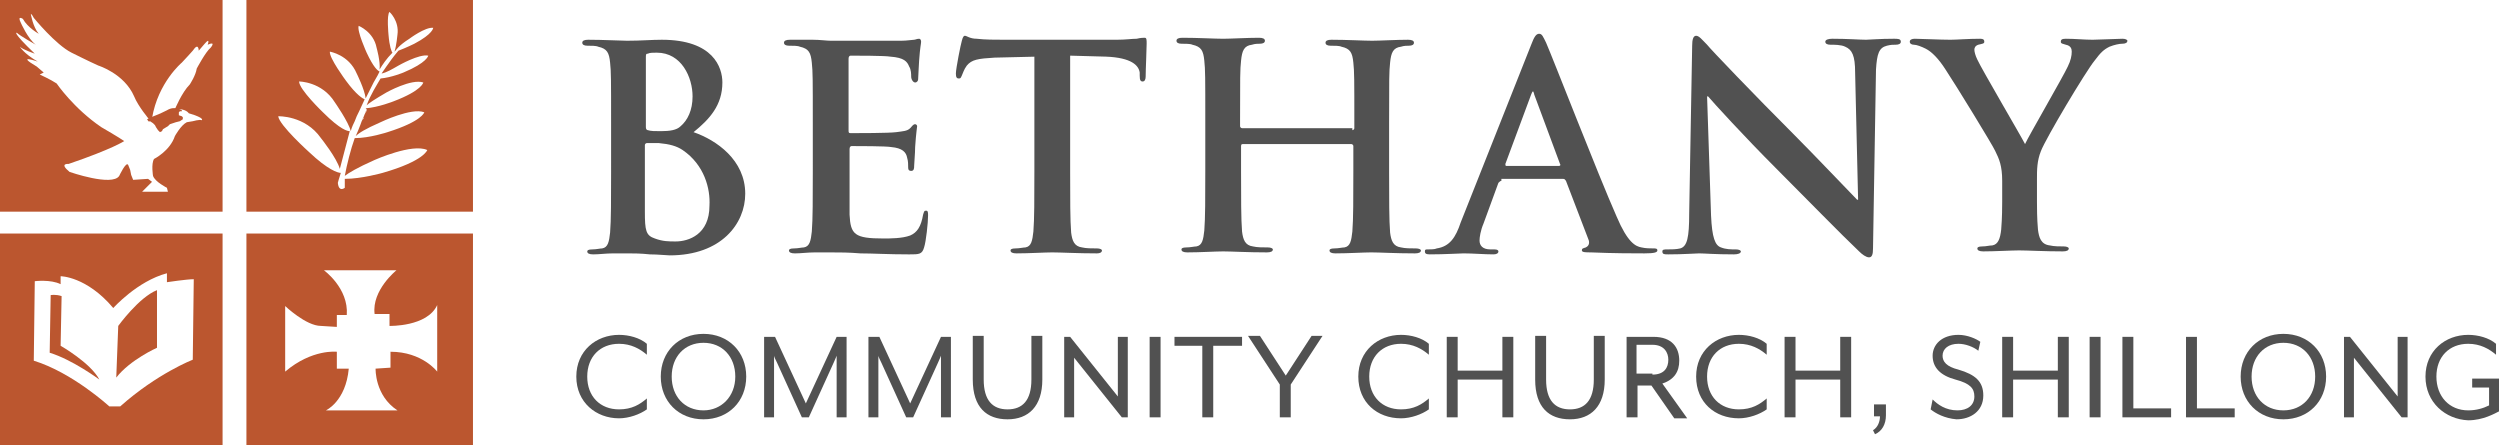 <?xml version="1.0" encoding="utf-8"?>
<!-- Generator: Adobe Illustrator 25.0.1, SVG Export Plug-In . SVG Version: 6.00 Build 0)  -->
<svg version="1.1" id="Layer_1" xmlns="http://www.w3.org/2000/svg" xmlns:xlink="http://www.w3.org/1999/xlink" x="0px" y="0px"
	 viewBox="0 0 251.6 44.8" style="enable-background:new 0 0 251.6 44.8;" xml:space="preserve">
<style type="text/css">
	.st0{fill:#BB562F;}
	.st1{fill:#515151;}
</style>
<g>
	<path class="st0" d="M15.1,12.2l0.3,0.2l0.2,0.2l0.1,0.2l0.2,0.3l0.2,0.2l0.2-0.1l0.1-0.2l0.5-0.3l0.2-0.2l0.6-0.2l0.4-0.1l0.3-0.2
		l0-0.2l-0.1-0.1L18,11.6l0-0.3l0.1-0.1h0.2l0-0.1c0,0-0.7-0.5-1.5,0c-0.8,0.4-1.1,0.5-1.1,0.5l-0.5,0.2l-0.4,0.2
		C14.9,12.1,14.9,12.3,15.1,12.2"/>
	<path class="st0" d="M0,21.3h22.4V0H0V21.3z M1.7,3.3C2,3.6,3.6,4.5,3.6,4.5C2.8,3.9,2.1,2.3,2.1,2.3C1.7,1.5,2.3,1.9,2.3,1.9
		c0.5,0.9,1.6,1.5,1.6,1.5c-0.6-0.7-0.8-2-0.8-2s0.1,0,0.3,0.4c0,0,0,0,0,0c0,0,2.2,2.7,3.8,3.5c0,0,1.8,0.9,2.7,1.3
		c0,0,2.6,0.8,3.6,3.1C13.9,10.7,15,12,15,12l0.3-0.1c0.6-3.6,3-5.6,3-5.6c0.3-0.3,1.1-1.2,1.1-1.2C20,4.2,20,5.1,20,5.1l0.6-0.7
		c0.6-0.7,0.3,0.1,0.3,0.1c0.9-0.4,0.3,0.3,0.3,0.3c-0.5,0.4-1.4,2.1-1.4,2.1c-0.1,0.7-0.7,1.6-0.7,1.6c-0.8,0.8-1.5,2.5-1.5,2.5
		l0.1,0c1-0.1,1.3,0.4,1.3,0.4c1.7,0.5,1.3,0.7,1.3,0.7c-0.2-0.1-0.9,0.1-0.9,0.1l-0.6,0.1c-0.6,0.3-1.2,1.4-1.2,1.4
		c-0.5,1.5-2.1,2.3-2.1,2.3c-0.3,0.5-0.1,1.7-0.1,1.7c0.2,0.6,1.4,1.2,1.4,1.2l0.1,0.4l-2.6,0l0.2-0.2l0.8-0.8L14.9,18l-1.5,0.1
		l-0.2-0.5l-0.1-0.5l-0.2-0.5c-0.2-0.4-0.9,1.1-0.9,1.1C11.3,18.8,7,17.3,7,17.3c-1.1-0.9-0.1-0.8-0.1-0.8c4.4-1.5,5.6-2.3,5.6-2.3
		c-0.4-0.3-2.3-1.4-2.3-1.4c-2.8-1.9-4.5-4.4-4.5-4.4C5.1,8,4,7.5,4,7.5l0.4-0.2L3.7,6.7C1.5,5.4,3.8,6.2,3.8,6.2
		C2.4,5.4,2,4.7,2,4.7C2.3,5,3.5,5.4,3.5,5.4C1.1,3.1,1.7,3.3,1.7,3.3"/>
	<path class="st0" d="M24.8,21.3h22.8V0H24.8V21.3z M40.1,6.6c0,0,2.1-1.2,3-1c0,0-0.1,0.7-2.5,1.7c0,0-1.2,0.5-2.3,0.6
		c-0.4,0.7-1,1.6-1.4,2.7c0.2-0.2,0.8-0.6,2-1.3c0,0,2.5-1.4,3.7-1c0,0-0.1,0.8-3,1.9c0,0-1.5,0.6-2.8,0.7L36.9,11c0,0,0-0.1,0-0.1
		c0,0,0,0.1,0,0.1l0,0.1c0,0.1,0,0.1-0.1,0.2c0-0.1,0-0.1,0.1-0.2l-0.2,0.4l0,0l0,0L36.5,12c0-0.1,0-0.1,0.1-0.1c0,0,0,0.1-0.1,0.1
		l-0.1,0.2c0,0-0.2,0.6-0.6,1.5c0.3-0.3,0.9-0.7,2.5-1.4c0,0,3.1-1.5,4.4-1c0,0-0.2,0.9-3.7,2c0,0-1.8,0.6-3.3,0.6
		c-0.4,1.1-0.8,2.7-1,3.8c0.4-0.3,1.2-0.8,3-1.6c0,0,3.8-1.7,5.3-1c0,0-0.3,1.1-4.5,2.3c0,0-2.1,0.6-3.8,0.6c0,0.4,0,0.7,0,0.9
		c0,0-0.6,0.5-0.7-0.5c0,0,0.1-0.4,0.3-1c-0.3,0-1.3-0.3-3.2-2.1c0,0-3-2.7-3.1-3.6c0,0,2.7-0.1,4.3,2.2c0,0,1.6,2,1.9,3.1
		c0.3-1.1,0.7-2.7,1-3.8c-0.2,0-0.9-0.1-2.7-1.9c0,0-2.4-2.3-2.4-3.1c0,0,2.3,0,3.6,2.1c0,0,1.4,2,1.6,2.9c0.1-0.4,0.3-0.8,0.4-1
		l0.2-0.5c0,0,0.4-0.8,0.8-1.7c-0.2-0.1-0.8-0.4-1.9-1.9c0,0-1.7-2.3-1.6-2.9c0,0,1.9,0.3,2.7,2.2c0,0,0.8,1.6,0.9,2.5
		c0.3-0.6,0.6-1.2,0.8-1.6l0.4-0.7c0,0,0.1-0.2,0.2-0.4c-0.2-0.1-0.6-0.4-1.3-1.9c0,0-1-2.2-0.8-2.7c0,0,1.5,0.6,1.8,2.2
		c0,0,0.4,1.4,0.3,2.2c0.3-0.5,0.7-1.1,1.3-1.7c-0.1-0.1-0.3-0.6-0.4-1.8c0,0-0.2-2,0.1-2.3c0,0,1,0.9,0.8,2.3c0,0-0.1,1.1-0.3,1.7
		c0,0,0.1-0.1,0.1-0.1c0.1-0.1,0.3-0.5,1.4-1.2c0,0,1.6-1.2,2.4-1.1c0,0,0,0.6-1.9,1.6c0,0-0.8,0.4-1.6,0.7c-0.6,0.7-1,1.3-1,1.3
		s-0.3,0.4-0.7,1C38.9,7.3,39.4,7,40.1,6.6"/>
	<path class="st0" d="M6.1,34.8l0.1-5c-0.6-0.2-1.1-0.1-1.1-0.1L5,35.5c2.3,0.7,5,2.7,5,2.7C9.1,36.5,6.1,34.8,6.1,34.8"/>
	<path class="st0" d="M0,44.8h22.4V23.5H0V44.8z M3.5,28.3c0,0,1.6-0.2,2.6,0.3v-0.8c0,0,2.6,0,5.3,3.2c0,0,2.4-2.7,5.4-3.5v0.9
		c0,0,2-0.3,2.7-0.3l-0.1,8.1c0,0-3.6,1.4-7.3,4.7H11c0,0-3.7-3.4-7.6-4.6L3.5,28.3z"/>
	<path class="st0" d="M15.8,35v-5.8c-1.8,0.7-3.9,3.6-3.9,3.6L11.7,38C13.1,36.2,15.8,35,15.8,35"/>
	<path class="st0" d="M24.8,44.8h22.8V23.5H24.8V44.8z M28.7,30.8c0,0,2.1,2,3.6,2l1.6,0.1v-1.2h1c0.2-2.7-2.3-4.5-2.3-4.5h7.3
		c0,0-2.5,2-2.2,4.4h1.5v1.2c0,0,3.8,0.1,4.8-2.1v6.7c0,0-1.5-2-4.7-2V37l-1.5,0.1c0,0-0.1,2.7,2.2,4.2h-7.2c0,0,2-0.9,2.3-4.2h-1.2
		v-1.7c0,0-2.5-0.3-5.2,2L28.7,30.8z"/>
</g>
<g>
	<path class="st1" d="M58,37.9c0-2.6,2-4.2,4.3-4.2c1,0,2.1,0.3,2.8,0.9v1.1c-0.7-0.6-1.6-1.1-2.8-1.1c-1.9,0-3.2,1.3-3.2,3.3
		c0,2,1.3,3.3,3.2,3.3c1.3,0,2.1-0.5,2.8-1.1v1.1c-0.7,0.5-1.8,0.9-2.8,0.9C60,42.1,58,40.5,58,37.9z"/>
	<path class="st1" d="M66.5,37.9c0-2.5,1.8-4.3,4.3-4.3c2.5,0,4.3,1.8,4.3,4.3c0,2.5-1.8,4.3-4.3,4.3C68.3,42.2,66.5,40.4,66.5,37.9
		z M74,37.9c0-2-1.3-3.4-3.2-3.4c-1.9,0-3.2,1.4-3.2,3.4c0,2,1.3,3.4,3.2,3.4C72.6,41.3,74,39.9,74,37.9z"/>
	<path class="st1" d="M76.9,33.9h1.1l3.1,6.7l3.1-6.7h1V42h-1v-5.5c0-0.2,0-0.7,0-0.7c0,0-0.2,0.5-0.3,0.7L81.4,42h-0.7l-2.5-5.5
		c-0.1-0.2-0.3-0.6-0.3-0.7c0,0,0,0.5,0,0.7V42h-1V33.9z"/>
	<path class="st1" d="M87.4,33.9h1.1l3.1,6.7l3.1-6.7h1V42h-1v-5.5c0-0.2,0-0.7,0-0.7c0,0-0.2,0.5-0.3,0.7L91.9,42h-0.7l-2.5-5.5
		c-0.1-0.2-0.3-0.6-0.3-0.7c0,0,0,0.5,0,0.7V42h-1V33.9z"/>
	<path class="st1" d="M97.9,38.2v-4.4H99v4.4c0,2.1,0.9,3,2.4,3s2.4-0.9,2.4-3v-4.4h1.1v4.4c0,2.7-1.4,4-3.5,4
		C99.3,42.2,97.9,41,97.9,38.2z"/>
	<path class="st1" d="M107.1,33.9h0.6l4.8,6v-6h1V42h-0.6l-4.8-6v6h-1V33.9z"/>
	<path class="st1" d="M115.7,33.9h1.1V42h-1.1V33.9z"/>
	<path class="st1" d="M121.1,34.8h-2.9v-0.9h6.8v0.9h-2.9V42h-1.1V34.8z"/>
	<path class="st1" d="M128.8,38.7l-3.2-4.9h1.2l2.6,4l2.6-4h1.1l-3.2,4.9V42h-1.1V38.7z"/>
	<path class="st1" d="M136.7,37.9c0-2.6,2-4.2,4.3-4.2c1,0,2.1,0.3,2.8,0.9v1.1c-0.7-0.6-1.6-1.1-2.8-1.1c-1.9,0-3.2,1.3-3.2,3.3
		c0,2,1.3,3.3,3.2,3.3c1.3,0,2.1-0.5,2.8-1.1v1.1c-0.7,0.5-1.8,0.9-2.8,0.9C138.6,42.1,136.7,40.5,136.7,37.9z"/>
	<path class="st1" d="M145.6,33.9h1.1v3.4h4.5v-3.4h1.1V42h-1.1v-3.8h-4.5V42h-1.1V33.9z"/>
	<path class="st1" d="M154.5,38.2v-4.4h1.1v4.4c0,2.1,0.9,3,2.4,3s2.4-0.9,2.4-3v-4.4h1.1v4.4c0,2.7-1.4,4-3.5,4
		C155.9,42.2,154.5,41,154.5,38.2z"/>
	<path class="st1" d="M163.7,33.9h2.7c1.9,0,2.6,1.1,2.6,2.4c0,1.1-0.5,1.9-1.7,2.3l2.5,3.5h-1.3l-2.3-3.3h-1.4V42h-1.1V33.9z
		 M166.3,37.7c1.2,0,1.6-0.7,1.6-1.5c0-0.7-0.4-1.5-1.6-1.5h-1.6v2.9H166.3z"/>
	<path class="st1" d="M170.7,37.9c0-2.6,2-4.2,4.3-4.2c1,0,2.1,0.3,2.8,0.9v1.1c-0.7-0.6-1.6-1.1-2.8-1.1c-1.9,0-3.2,1.3-3.2,3.3
		c0,2,1.3,3.3,3.2,3.3c1.3,0,2.1-0.5,2.8-1.1v1.1c-0.7,0.5-1.8,0.9-2.8,0.9C172.6,42.1,170.7,40.5,170.7,37.9z"/>
	<path class="st1" d="M179.6,33.9h1.1v3.4h4.5v-3.4h1.1V42h-1.1v-3.8h-4.5V42h-1.1V33.9z"/>
	<path class="st1" d="M188.5,43.3c0.5-0.3,0.7-0.9,0.7-1.4h-0.6v-1.2h1.2v1.1c0,0.9-0.4,1.6-1.1,1.9L188.5,43.3z"/>
	<path class="st1" d="M194.3,41.2l0.2-1c0.5,0.5,1.3,1.1,2.5,1.1c1,0,1.7-0.5,1.7-1.4c0-0.8-0.4-1.3-1.9-1.7
		c-1.5-0.4-2.3-1.2-2.3-2.4c0-1.1,0.9-2.1,2.6-2.1c0.9,0,1.8,0.4,2.2,0.7l-0.2,0.9c-0.5-0.4-1.3-0.7-2-0.7c-1,0-1.6,0.5-1.6,1.2
		c0,0.6,0.4,1.1,1.6,1.4c1.7,0.5,2.5,1.2,2.5,2.6c0,1.6-1.3,2.4-2.7,2.4C195.7,42.1,194.8,41.6,194.3,41.2z"/>
	<path class="st1" d="M201.5,33.9h1.1v3.4h4.5v-3.4h1.1V42h-1.1v-3.8h-4.5V42h-1.1V33.9z"/>
	<path class="st1" d="M210.3,33.9h1.1V42h-1.1V33.9z"/>
	<path class="st1" d="M213.6,33.9h1.1v7.2h3.8V42h-4.9V33.9z"/>
	<path class="st1" d="M220,33.9h1.1v7.2h3.8V42H220V33.9z"/>
	<path class="st1" d="M225.5,37.9c0-2.5,1.8-4.3,4.3-4.3c2.5,0,4.3,1.8,4.3,4.3c0,2.5-1.8,4.3-4.3,4.3
		C227.3,42.2,225.5,40.4,225.5,37.9z M233,37.9c0-2-1.3-3.4-3.2-3.4c-1.9,0-3.2,1.4-3.2,3.4c0,2,1.3,3.4,3.2,3.4
		C231.7,41.3,233,39.9,233,37.9z"/>
	<path class="st1" d="M235.9,33.9h0.6l4.8,6v-6h1V42h-0.6l-4.8-6v6h-1V33.9z"/>
	<path class="st1" d="M244.1,37.9c0-2.6,2-4.2,4.3-4.2c1,0,2.1,0.3,2.8,0.9v1.1c-0.7-0.6-1.6-1.1-2.8-1.1c-1.9,0-3.2,1.3-3.2,3.3
		c0,2,1.3,3.4,3.2,3.4c0.8,0,1.5-0.2,2.1-0.5V39h-1.7v-0.9h2.7v3.3c-0.4,0.2-1.6,0.9-3.1,0.9C246.1,42.2,244.1,40.5,244.1,37.9z"/>
</g>
<g>
	<path class="st1" d="M61.5,12.3c0-4.3,0-5.1-0.1-6c-0.1-1-0.3-1.4-1.2-1.6c-0.2-0.1-0.7-0.1-1.1-0.1c-0.3,0-0.5-0.1-0.5-0.3
		c0-0.2,0.2-0.3,0.6-0.3c1.5,0,3.3,0.1,3.9,0.1c1.4,0,2.5-0.1,3.5-0.1c5.2,0,6.1,2.8,6.1,4.3c0,2.3-1.3,3.7-2.9,5
		c2.3,0.8,5.2,2.8,5.2,6.2c0,3-2.4,6.2-7.6,6.2c-0.3,0-1.2-0.1-2-0.1c-0.9-0.1-1.7-0.1-2.1-0.1c-0.3,0-0.9,0-1.6,0
		c-0.7,0-1.4,0.1-2,0.1c-0.4,0-0.6-0.1-0.6-0.3c0-0.1,0.1-0.2,0.5-0.2c0.4,0,0.8-0.1,1-0.1c0.6-0.1,0.7-0.7,0.8-1.6
		c0.1-1.2,0.1-3.4,0.1-6.1V12.3z M65,12.8c0,0.2,0.1,0.3,0.2,0.3c0.3,0.1,0.7,0.1,1.3,0.1c0.9,0,1.6-0.1,2-0.5
		c0.7-0.6,1.2-1.6,1.2-3c0-1.9-1.1-4.4-3.6-4.4c-0.4,0-0.7,0-0.9,0.1C65,5.4,65,5.5,65,5.8V12.8z M68.7,15.1
		c-0.6-0.4-1.3-0.6-2.4-0.7c-0.5,0-0.8,0-1.2,0c-0.1,0-0.2,0.1-0.2,0.2v6.7c0,1.9,0.1,2.4,1,2.7c0.8,0.3,1.4,0.3,2.1,0.3
		c1.3,0,3.4-0.7,3.4-3.6C71.5,19,70.9,16.6,68.7,15.1z"/>
	<path class="st1" d="M81.8,12.3c0-4.3,0-5.1-0.1-6c-0.1-1-0.3-1.4-1.2-1.6c-0.2-0.1-0.7-0.1-1.1-0.1c-0.3,0-0.5-0.1-0.5-0.3
		c0-0.2,0.2-0.3,0.6-0.3c0.8,0,1.6,0,2.3,0c0.7,0,1.4,0.1,1.8,0.1c0.9,0,6.6,0,7.1,0C91.3,4.1,91.8,4,92,4c0.1,0,0.3-0.1,0.5-0.1
		c0.1,0,0.2,0.1,0.2,0.3c0,0.2-0.1,0.5-0.2,1.9c0,0.3-0.1,1.5-0.1,1.9c0,0.1-0.1,0.3-0.3,0.3S91.7,8,91.7,7.7c0-0.2,0-0.7-0.2-1
		c-0.2-0.5-0.5-0.9-1.9-1c-0.5-0.1-3.5-0.1-4-0.1c-0.1,0-0.2,0.1-0.2,0.3v7.2c0,0.2,0,0.3,0.2,0.3c0.6,0,3.9,0,4.6-0.1
		c0.7-0.1,1.1-0.1,1.4-0.4c0.2-0.2,0.3-0.4,0.5-0.4c0.1,0,0.2,0.1,0.2,0.2s-0.1,0.6-0.2,2.1c0,0.6-0.1,1.7-0.1,1.9
		c0,0.2,0,0.5-0.3,0.5c-0.2,0-0.3-0.1-0.3-0.3c0-0.3,0-0.7-0.1-1c-0.1-0.6-0.5-1-1.6-1.1c-0.5-0.1-3.4-0.1-4-0.1
		c-0.1,0-0.2,0.1-0.2,0.3v2.2c0,1,0,3.6,0,4.4c0.1,2,0.5,2.4,3.4,2.4c0.7,0,1.9,0,2.7-0.3c0.7-0.3,1.1-0.9,1.3-2.1
		c0.1-0.3,0.1-0.4,0.3-0.4c0.2,0,0.2,0.2,0.2,0.5c0,0.7-0.2,2.6-0.4,3.2c-0.2,0.7-0.5,0.7-1.5,0.7c-2.1,0-3.7-0.1-4.9-0.1
		c-1.2-0.1-2.1-0.1-3-0.1c-0.3,0-0.9,0-1.6,0c-0.7,0-1.4,0.1-2,0.1c-0.4,0-0.6-0.1-0.6-0.3c0-0.1,0.1-0.2,0.5-0.2
		c0.4,0,0.8-0.1,1-0.1c0.6-0.1,0.7-0.7,0.8-1.6c0.1-1.2,0.1-3.4,0.1-6.1V12.3z"/>
	<path class="st1" d="M104.3,5.7l-4.2,0.1c-1.7,0.1-2.3,0.2-2.8,0.8c-0.3,0.4-0.4,0.8-0.5,1c-0.1,0.2-0.1,0.3-0.3,0.3
		c-0.2,0-0.3-0.1-0.3-0.5c0-0.5,0.5-3,0.6-3.3c0.1-0.4,0.2-0.5,0.3-0.5c0.2,0,0.5,0.3,1.2,0.3c0.8,0.1,1.9,0.1,2.8,0.1h11.3
		c0.9,0,1.5-0.1,2-0.1c0.4-0.1,0.7-0.1,0.8-0.1c0.2,0,0.2,0.2,0.2,0.6c0,0.6-0.1,2.6-0.1,3.3c0,0.3-0.1,0.5-0.3,0.5
		c-0.2,0-0.3-0.1-0.3-0.6l0-0.3c-0.1-0.7-0.8-1.5-3.4-1.6l-3.6-0.1v11.7c0,2.6,0,4.9,0.1,6.1c0.1,0.8,0.3,1.4,1.1,1.5
		c0.4,0.1,1,0.1,1.5,0.1c0.3,0,0.5,0.1,0.5,0.2c0,0.2-0.2,0.3-0.5,0.3c-1.9,0-3.7-0.1-4.5-0.1c-0.7,0-2.4,0.1-3.6,0.1
		c-0.4,0-0.6-0.1-0.6-0.3c0-0.1,0.1-0.2,0.5-0.2c0.4,0,0.8-0.1,1-0.1c0.6-0.1,0.7-0.7,0.8-1.6c0.1-1.2,0.1-3.4,0.1-6.1V5.7z"/>
	<path class="st1" d="M136.1,13.1c0.1,0,0.2-0.1,0.2-0.2v-0.6c0-4.3,0-5.1-0.1-6c-0.1-1-0.3-1.4-1.2-1.6c-0.2-0.1-0.7-0.1-1.1-0.1
		c-0.3,0-0.5-0.1-0.5-0.3c0-0.2,0.2-0.3,0.6-0.3c1.5,0,3.3,0.1,4.1,0.1c0.7,0,2.5-0.1,3.6-0.1c0.4,0,0.6,0.1,0.6,0.3
		c0,0.2-0.2,0.3-0.5,0.3c-0.2,0-0.5,0-0.8,0.1c-0.8,0.1-1,0.6-1.1,1.6c-0.1,0.9-0.1,1.7-0.1,6v5c0,2.6,0,4.9,0.1,6.1
		c0.1,0.8,0.3,1.4,1.1,1.5c0.4,0.1,1,0.1,1.5,0.1c0.3,0,0.5,0.1,0.5,0.2c0,0.2-0.2,0.3-0.6,0.3c-1.9,0-3.6-0.1-4.4-0.1
		c-0.7,0-2.4,0.1-3.6,0.1c-0.4,0-0.6-0.1-0.6-0.3c0-0.1,0.1-0.2,0.5-0.2c0.4,0,0.8-0.1,1-0.1c0.6-0.1,0.7-0.7,0.8-1.6
		c0.1-1.2,0.1-3.4,0.1-6.1v-2.5c0-0.1-0.1-0.2-0.2-0.2h-10.9c-0.1,0-0.2,0-0.2,0.2v2.5c0,2.6,0,4.9,0.1,6.1c0.1,0.8,0.3,1.4,1.1,1.5
		c0.4,0.1,1,0.1,1.5,0.1c0.3,0,0.5,0.1,0.5,0.2c0,0.2-0.2,0.3-0.6,0.3c-1.9,0-3.6-0.1-4.4-0.1c-0.7,0-2.4,0.1-3.6,0.1
		c-0.4,0-0.6-0.1-0.6-0.3c0-0.1,0.1-0.2,0.5-0.2c0.4,0,0.8-0.1,1-0.1c0.6-0.1,0.7-0.7,0.8-1.6c0.1-1.2,0.1-3.4,0.1-6.1v-5
		c0-4.3,0-5.1-0.1-6c-0.1-1-0.3-1.4-1.2-1.6c-0.2-0.1-0.7-0.1-1.1-0.1c-0.3,0-0.5-0.1-0.5-0.3c0-0.2,0.2-0.3,0.6-0.3
		c1.5,0,3.3,0.1,4.1,0.1c0.7,0,2.5-0.1,3.6-0.1c0.4,0,0.6,0.1,0.6,0.3c0,0.2-0.2,0.3-0.5,0.3c-0.2,0-0.5,0-0.8,0.1
		c-0.8,0.1-1,0.6-1.1,1.6c-0.1,0.9-0.1,1.7-0.1,6v0.6c0,0.1,0.1,0.2,0.2,0.2H136.1z"/>
	<path class="st1" d="M151.1,18.2c-0.1,0-0.2,0.1-0.3,0.2l-1.5,4.1c-0.3,0.7-0.4,1.4-0.4,1.7c0,0.5,0.3,0.9,1.1,0.9h0.4
		c0.3,0,0.4,0.1,0.4,0.2c0,0.2-0.2,0.3-0.5,0.3c-0.9,0-2.1-0.1-3-0.1c-0.3,0-1.9,0.1-3.4,0.1c-0.4,0-0.5-0.1-0.5-0.3
		c0-0.2,0.1-0.2,0.3-0.2c0.3,0,0.7,0,0.9-0.1c1.3-0.2,1.9-1.1,2.4-2.6l7.1-17.9c0.3-0.8,0.5-1.1,0.8-1.1c0.3,0,0.4,0.3,0.7,0.9
		c0.7,1.6,5.2,13.2,7.1,17.5c1.1,2.6,1.9,3,2.5,3.1c0.4,0.1,0.9,0.1,1.2,0.1c0.2,0,0.4,0,0.4,0.2c0,0.2-0.3,0.3-1.3,0.3
		c-1,0-3.1,0-5.4-0.1c-0.5,0-0.9,0-0.9-0.2c0-0.2,0.1-0.2,0.4-0.3c0.2-0.1,0.4-0.3,0.3-0.7l-2.3-6c-0.1-0.1-0.1-0.2-0.3-0.2H151.1z
		 M156.9,16.7c0.1,0,0.2-0.1,0.1-0.2l-2.6-7c0-0.1-0.1-0.3-0.1-0.3c-0.1,0-0.1,0.1-0.2,0.3l-2.6,7c0,0.1,0,0.2,0.1,0.2H156.9z"/>
	<path class="st1" d="M172.2,21.7c0.1,2.2,0.4,3,1,3.2c0.5,0.2,1,0.2,1.5,0.2c0.3,0,0.5,0.1,0.5,0.2c0,0.2-0.3,0.3-0.7,0.3
		c-1.9,0-3-0.1-3.5-0.1c-0.3,0-1.6,0.1-3.1,0.1c-0.4,0-0.6,0-0.6-0.3c0-0.2,0.2-0.2,0.5-0.2c0.4,0,0.9,0,1.3-0.1
		c0.7-0.2,0.9-1.1,0.9-3.5l0.3-16.9c0-0.6,0.1-1,0.4-1c0.3,0,0.6,0.4,1.1,0.9c0.3,0.4,4.7,5,8.8,9.1c1.9,1.9,5.8,6,6.3,6.5h0.1
		l-0.3-12.8c0-1.7-0.3-2.3-1-2.6c-0.4-0.2-1.1-0.2-1.5-0.2c-0.3,0-0.5-0.1-0.5-0.3c0-0.2,0.3-0.3,0.7-0.3c1.5,0,2.8,0.1,3.4,0.1
		c0.3,0,1.4-0.1,2.8-0.1c0.4,0,0.7,0,0.7,0.3c0,0.2-0.2,0.3-0.5,0.3c-0.3,0-0.5,0-0.9,0.1c-0.8,0.2-1,0.8-1.1,2.4l-0.3,18
		c0,0.6-0.1,0.9-0.4,0.9c-0.3,0-0.7-0.3-1-0.6c-1.8-1.7-5.4-5.4-8.4-8.4c-3.1-3.1-6.3-6.6-6.8-7.2h-0.1L172.2,21.7z"/>
	<path class="st1" d="M201.5,18.2c0-1.5-0.3-2.2-0.7-3c-0.2-0.5-4-6.7-5-8.2c-0.7-1.1-1.4-1.8-2-2.1c-0.4-0.2-0.9-0.4-1.2-0.4
		c-0.2,0-0.4-0.1-0.4-0.3c0-0.2,0.2-0.3,0.5-0.3c0.5,0,2.6,0.1,3.6,0.1c0.6,0,1.8-0.1,3-0.1c0.3,0,0.4,0.1,0.4,0.3
		c0,0.2-0.2,0.2-0.6,0.3c-0.3,0.1-0.4,0.3-0.4,0.5c0,0.2,0.1,0.6,0.3,1c0.4,0.9,4.4,7.7,4.8,8.5c0.3-0.7,3.9-6.9,4.3-7.8
		c0.3-0.6,0.4-1.1,0.4-1.5c0-0.3-0.1-0.6-0.6-0.7c-0.3-0.1-0.5-0.1-0.5-0.3c0-0.2,0.1-0.3,0.5-0.3c0.9,0,1.9,0.1,2.7,0.1
		c0.6,0,2.5-0.1,3-0.1c0.3,0,0.5,0.1,0.5,0.2c0,0.2-0.2,0.3-0.5,0.3c-0.3,0-0.8,0.1-1.3,0.3c-0.6,0.3-0.9,0.6-1.5,1.4
		c-0.9,1.1-4.9,7.8-5.4,9.1c-0.4,1-0.4,1.9-0.4,2.8v2.3c0,0.5,0,1.7,0.1,2.8c0.1,0.8,0.3,1.5,1.2,1.6c0.4,0.1,1,0.1,1.4,0.1
		c0.3,0,0.5,0.1,0.5,0.2c0,0.2-0.2,0.3-0.6,0.3c-1.8,0-3.6-0.1-4.4-0.1c-0.7,0-2.5,0.1-3.6,0.1c-0.4,0-0.6-0.1-0.6-0.3
		c0-0.1,0.1-0.2,0.5-0.2c0.4,0,0.7-0.1,1-0.1c0.6-0.1,0.8-0.7,0.9-1.6c0.1-1.2,0.1-2.4,0.1-2.8V18.2z"/>
</g>
</svg>

